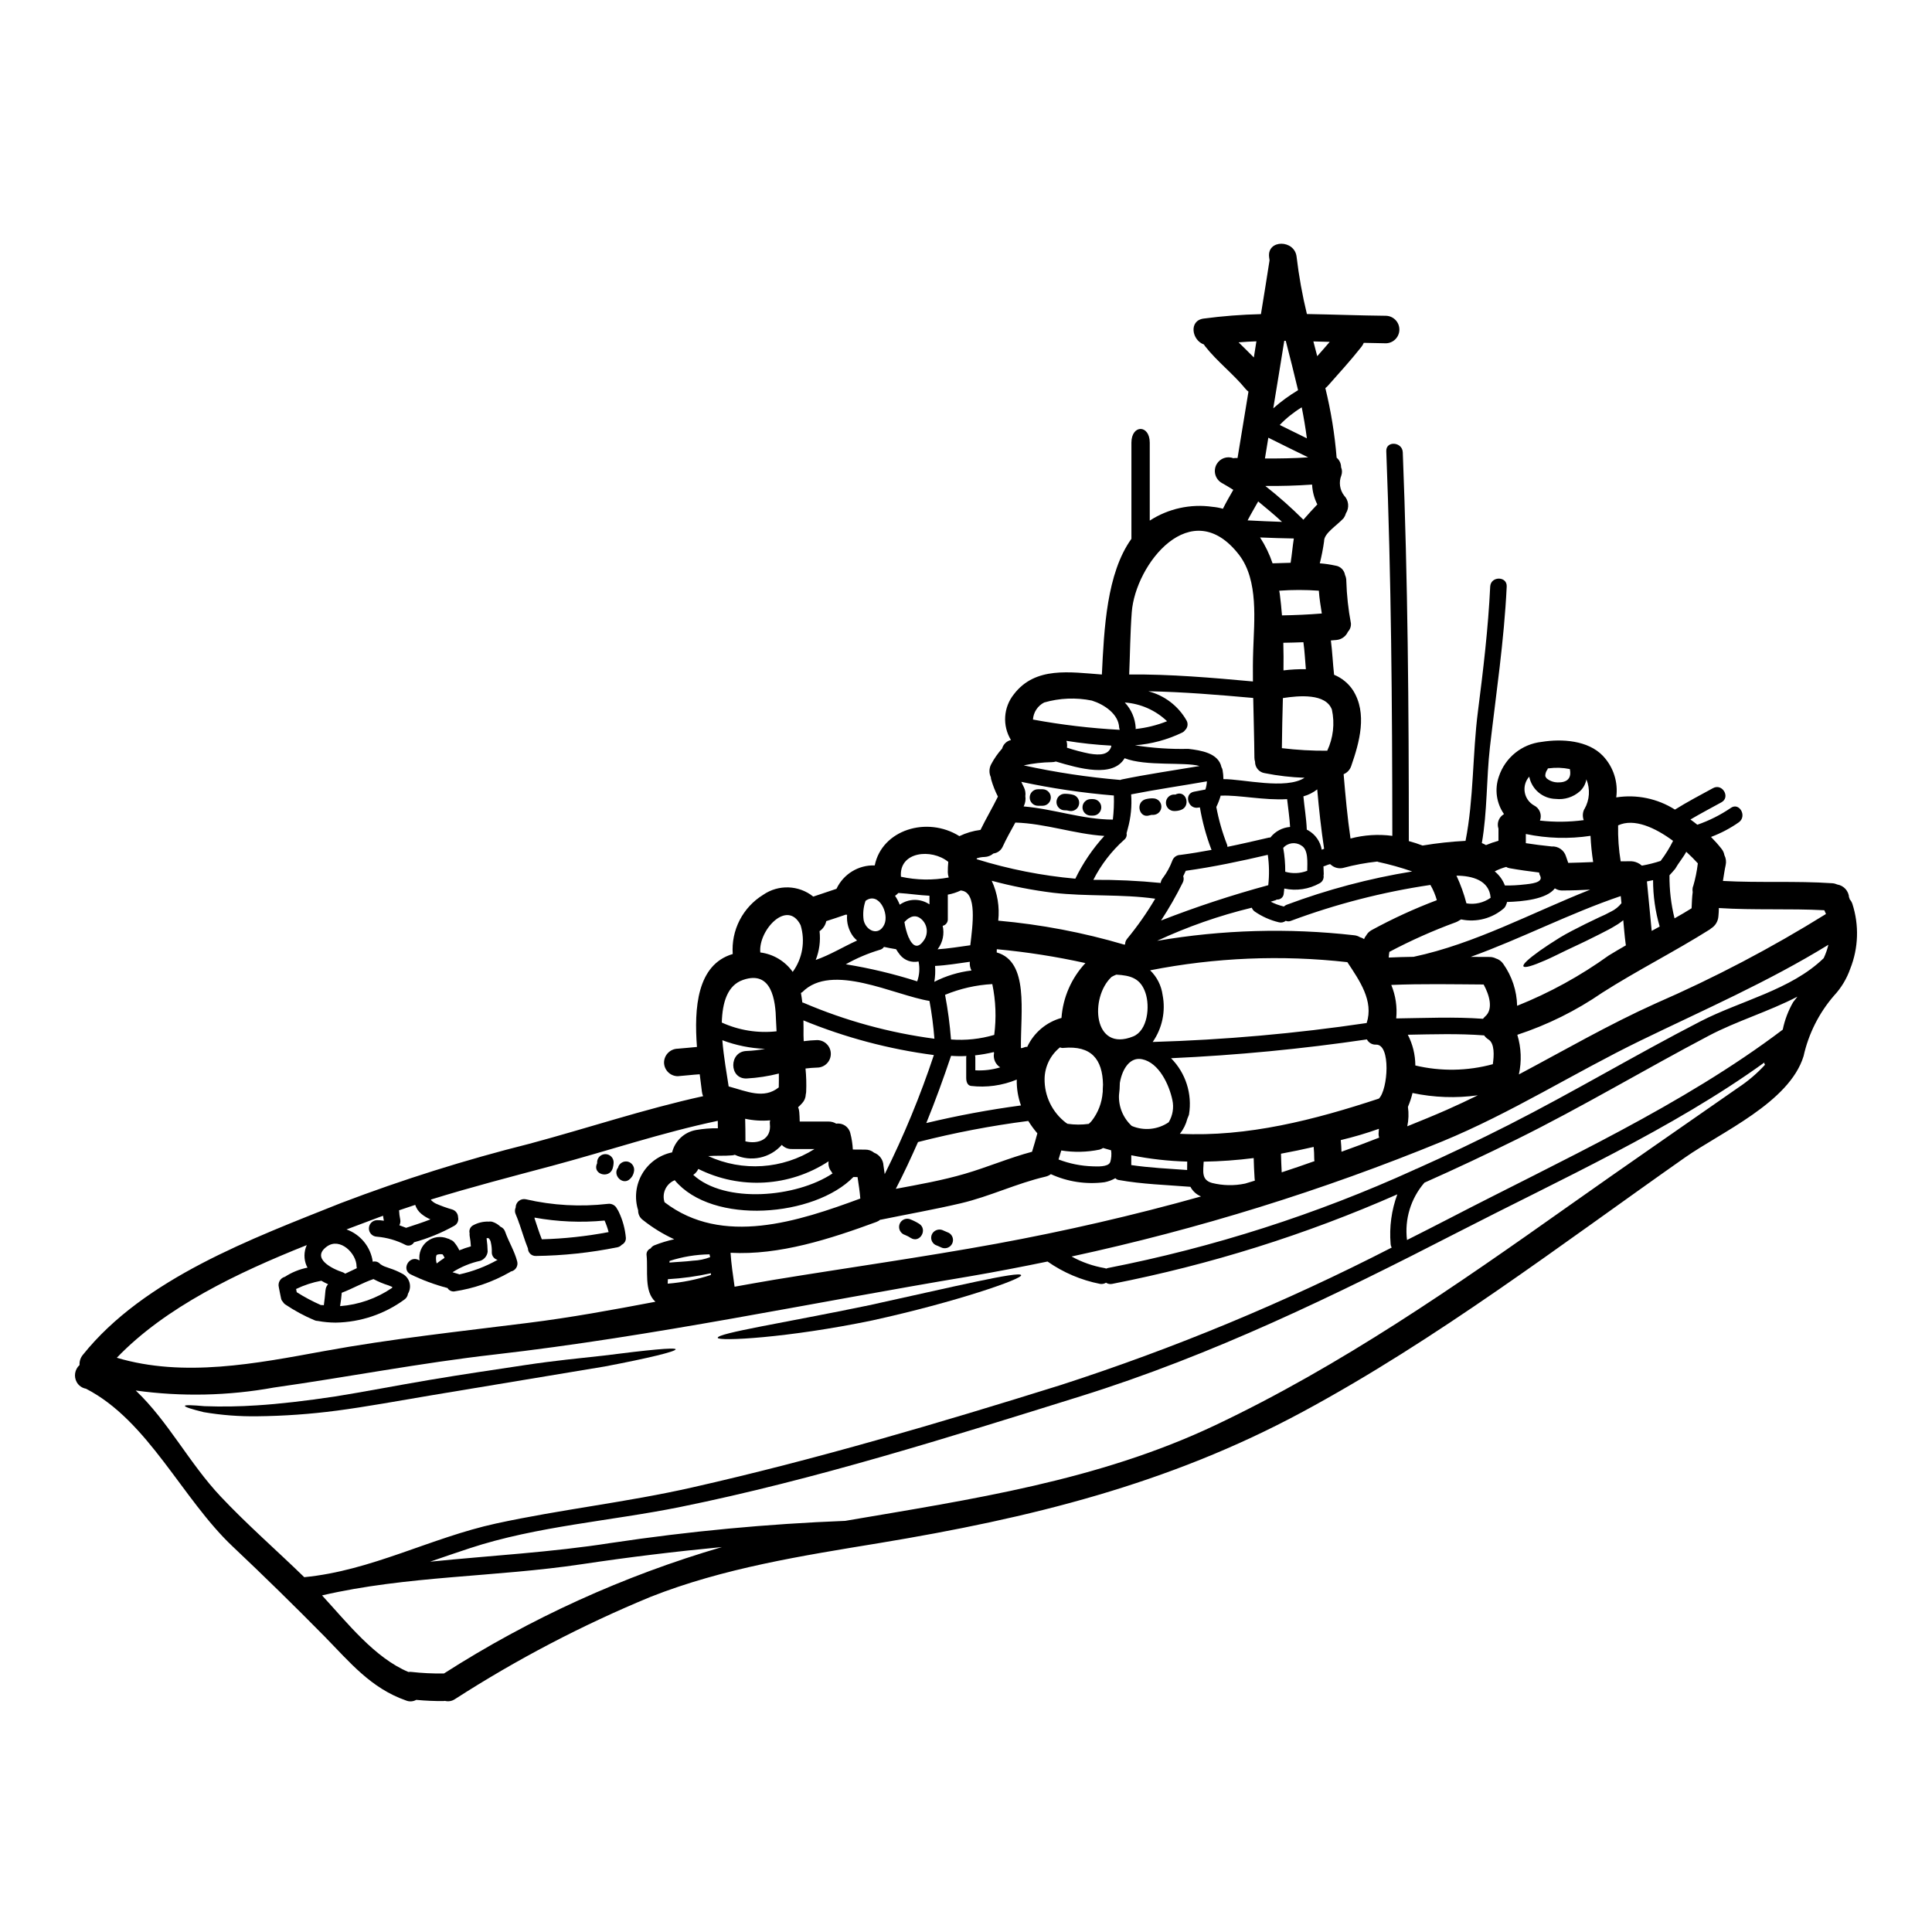 <?xml version="1.0" encoding="UTF-8"?>
<!-- Uploaded to: SVG Repo, www.svgrepo.com, Generator: SVG Repo Mixer Tools -->
<svg fill="#000000" width="800px" height="800px" version="1.1" viewBox="144 144 512 512" xmlns="http://www.w3.org/2000/svg">
 <g>
  <path d="m634.03 381.89c0-0.195 0.121 0.168 0.168 0.438v-0.004c0.312 0.359 0.551 0.77 0.703 1.219 1.812 5.609 1.617 11.68-0.559 17.16-0.93 2.664-2.402 5.109-4.328 7.172-3.969 4.59-6.734 10.094-8.051 16.02-3.766 12.277-21.926 20.18-31.434 26.863-33.133 23.266-65.637 48.16-101.35 67.41-35.711 19.25-72.371 28.18-112.18 34.766-20.395 3.352-41.258 6.613-60.582 14.246-18.066 7.457-35.422 16.527-51.855 27.109-0.773 0.523-1.738 0.691-2.648 0.461-0.133 0.027-0.273 0.043-0.41 0.047-2.406 0.016-4.809-0.09-7.199-0.316-0.828 0.469-1.82 0.527-2.699 0.168-9.312-3.254-14.855-10.09-21.59-16.969-7.973-8.094-16.086-16.035-24.332-23.824-13.383-12.594-22.367-33.328-38.898-41.836-1.02-0.18-1.91-0.801-2.43-1.699-0.859-1.508-0.555-3.406 0.73-4.574-0.066-0.965 0.238-1.922 0.852-2.672 16.289-20.348 44.902-30.852 68.434-40.258 16.312-6.215 32.977-11.457 49.91-15.703 15.352-4.109 30.535-9.215 46.051-12.617v-0.004c-0.164-0.375-0.27-0.773-0.316-1.18-0.168-1.363-0.367-2.918-0.582-4.621-1.945 0.121-3.863 0.367-5.809 0.512-2.008-0.012-3.633-1.637-3.648-3.644 0.035-2 1.648-3.609 3.648-3.648 1.699-0.121 3.379-0.316 5.078-0.461-0.789-10.285 0-21.832 9.48-24.629-0.219-3.098 0.414-6.199 1.832-8.965 1.422-2.762 3.57-5.086 6.219-6.715 4.047-2.801 9.453-2.613 13.293 0.465 2.043-0.68 4.109-1.363 6.152-2.066 1.836-3.906 5.824-6.344 10.137-6.199 1.922-9.445 13.859-13.129 22.434-7.758 1.766-0.852 3.652-1.406 5.594-1.652 1.457-2.988 3.148-5.832 4.617-8.824-0.734-1.441-1.328-2.945-1.773-4.496-0.059-0.207-0.094-0.418-0.102-0.633-0.504-1.074-0.484-2.32 0.051-3.379 0.801-1.527 1.789-2.949 2.941-4.231 0.301-1.129 1.199-1.996 2.336-2.258-2.32-3.809-2.008-8.66 0.785-12.137 5.688-7.434 14.902-5.832 23.312-5.223 0.582-12.105 1.262-26.816 7.828-35.957v-25.473c0-4.859 4.859-4.859 4.859 0v20.641h0.004c4.918-3.188 10.828-4.484 16.629-3.648 0.934 0.078 1.855 0.25 2.754 0.512 0.852-1.703 1.797-3.356 2.754-5.012-1.02-0.652-2.039-1.262-3.086-1.848l0.004 0.004c-1.734-1.016-2.324-3.246-1.312-4.984 0.891-1.535 2.769-2.195 4.426-1.555 0.246-0.055 0.5-0.07 0.75-0.051h0.344c0.973-5.856 1.945-11.742 2.894-17.598-0.281-0.203-0.535-0.441-0.758-0.707-3.305-4.035-7.512-7.219-10.746-11.328-0.113-0.148-0.219-0.305-0.312-0.461-3.184-1.117-4.062-6.297-0.098-6.856h-0.004c5.051-0.672 10.133-1.066 15.223-1.184 0.789-4.723 1.531-9.504 2.281-14.25-0.047-0.316-0.098-0.605-0.121-0.922-0.508-4.668 6.785-4.621 7.293 0v0.004c0.605 5.098 1.512 10.152 2.727 15.141 6.981 0.121 13.977 0.395 20.98 0.465h-0.004c1.969 0.066 3.531 1.68 3.531 3.648s-1.562 3.582-3.531 3.644c-1.969-0.023-3.938-0.074-5.902-0.121-0.164 0.383-0.375 0.742-0.633 1.07-2.82 3.574-5.883 6.926-8.898 10.332-0.191 0.223-0.414 0.418-0.656 0.582 1.488 6.062 2.488 12.23 2.992 18.453 0.75 0.621 1.184 1.551 1.18 2.527 0.293 0.688 0.316 1.457 0.07 2.164-0.715 1.785-0.438 3.82 0.734 5.348 1.227 1.266 1.426 3.207 0.484 4.691-0.129 0.461-0.336 0.898-0.609 1.289-1.852 2.019-5.18 3.988-5.18 6.055v0.059c-0.273 1.973-0.656 3.926-1.141 5.859 1.391 0.105 2.773 0.309 4.133 0.605 1.305 0.176 2.34 1.184 2.551 2.481 0.238 0.512 0.352 1.066 0.344 1.629 0.113 3.746 0.52 7.477 1.215 11.16 0.074 0.832-0.211 1.652-0.785 2.258-0.547 1.234-1.723 2.07-3.062 2.188-0.488 0.047-0.973 0.074-1.461 0.121 0.395 3.016 0.512 6.055 0.852 9.094h-0.004c2.047 0.832 3.797 2.266 5.012 4.109 3.863 6.102 1.723 13.777-0.465 20.055-0.316 0.988-1.055 1.789-2.016 2.188 0.484 5.715 0.996 11.414 1.824 17.043 3.613-0.957 7.379-1.195 11.082-0.703-0.023-35.371-0.293-68.145-1.602-101.94-0.121-2.816 4.25-2.527 4.371 0.293 1.34 34.242 1.605 67.121 1.605 103.03 1.238 0.34 2.481 0.727 3.644 1.18h0.004c3.766-0.633 7.566-1.047 11.379-1.242 2.188-11.059 1.848-23.168 3.281-34.277 1.41-11.02 2.723-22 3.254-33.109 0.145-2.816 4.523-2.816 4.375 0-0.68 14.297-2.816 28.371-4.449 42.566-0.949 8.387-0.68 17.09-2.141 25.402l0.004 0.004c0.375 0.156 0.742 0.336 1.094 0.535 1.078-0.453 2.184-0.836 3.309-1.145v-3.207c-0.422-1.238-0.059-2.609 0.926-3.477 0.168-0.148 0.34-0.242 0.535-0.395v0.004c-2.019-2.898-2.527-6.586-1.363-9.922 1.652-5.039 6.106-8.645 11.379-9.211 5.297-0.852 12.227-0.438 16.188 3.695 2.797 2.941 4.102 7 3.543 11.02 5.406-0.848 10.938 0.301 15.559 3.231 3.277-2.043 6.691-3.84 10.09-5.688 2.481-1.363 4.691 2.43 2.211 3.766-2.754 1.508-5.512 2.969-8.195 4.547 0.633 0.461 1.238 0.902 1.828 1.387 3.121-1.078 6.09-2.566 8.824-4.422 2.258-1.676 4.449 2.113 2.184 3.766-2.285 1.605-4.769 2.914-7.387 3.891 0.992 0.996 1.926 2.047 2.793 3.152 0.391 0.484 0.648 1.062 0.758 1.68 0.414 0.809 0.535 1.738 0.336 2.625-0.316 1.41-0.484 2.816-0.727 4.203 9.652 0.535 19.324-0.047 28.977 0.609 0.461 0.031 0.918 0.148 1.34 0.34 1.73 0.281 3.031 1.738 3.117 3.492zm-388.99 97.277c0.027 0 0.297 0.191 0.395 0.238 0.023 0.023 0.242 0.098 0.367 0.172 0.023 0 0.047 0 0.047 0.023l-0.004 0.004c0.023 0.012 0.051 0.02 0.074 0.023 0.438 0.168 0.898 0.34 1.363 0.484 1.102 0.352 2.168 0.809 3.184 1.359 0.973 0.449 1.711 1.293 2.027 2.32 0.316 1.023 0.18 2.133-0.375 3.055-0.078 0.617-0.414 1.172-0.922 1.531-5.297 3.883-11.668 6.027-18.234 6.129-1.582-0.004-3.164-0.148-4.723-0.438-0.336 0.004-0.668-0.07-0.973-0.223-2.66-1.125-5.207-2.504-7.606-4.113-0.289-0.18-0.523-0.43-0.684-0.727-0.246-0.234-0.414-0.539-0.484-0.875-0.195-1.023-0.438-2.019-0.609-3.039-0.281-1.16 0.387-2.344 1.531-2.699 0.016 0.012 0.035 0.012 0.051 0 1.832-1.199 3.883-2.031 6.031-2.457-0.074-0.168-0.172-0.293-0.242-0.461h-0.004c-0.766-1.758-0.75-3.762 0.047-5.508-18.305 7.293-37.434 16.41-50.344 29.855 17.793 5.297 36.926 1.531 54.844-1.75s35.957-5.203 54.043-7.477c11.379-1.414 22.609-3.481 33.852-5.617-3.066-2.754-1.922-8.289-2.336-12.254v-0.004c-0.141-0.797 0.309-1.582 1.066-1.871 0.238-0.375 0.59-0.664 1-0.828 1.703-0.672 3.461-1.211 5.25-1.602-2.969-1.363-5.762-3.082-8.316-5.117-0.812-0.594-1.277-1.551-1.242-2.555-1.027-3.234-0.633-6.75 1.082-9.68 1.715-2.926 4.594-4.988 7.918-5.672 0.754-3.059 3.242-5.383 6.344-5.93 1.91-0.336 3.848-0.488 5.785-0.461 0-0.656-0.027-1.289-0.027-1.969-14.805 3.113-29.168 7.973-43.805 11.891-10.746 2.871-21.566 5.664-32.211 8.969 0.023 0.047 0 0.098 0.023 0.121v0.004c0.367 0.391 0.805 0.711 1.289 0.949 1.422 0.621 2.883 1.148 4.375 1.574 0.887 0.293 1.488 1.109 1.508 2.043 0.211 0.891-0.195 1.812-0.996 2.258-3.371 1.883-6.953 3.352-10.676 4.375-0.438 0.793-1.422 1.105-2.234 0.707-2.375-1.227-4.969-1.969-7.633-2.191-1.172-0.047-2.094-1.012-2.094-2.184s0.922-2.137 2.094-2.188c0.629-0.016 1.254 0.035 1.871 0.145-0.07-0.441-0.168-0.879-0.215-1.316-0.395 0.145-0.789 0.27-1.145 0.414-2.769 1.051-5.613 2.117-8.531 3.207v0.004c3.723 1.344 6.394 4.637 6.949 8.555 0.672-0.188 1.395 0.008 1.875 0.512 0.137 0.16 0.262 0.223 0.379 0.281zm382.26-81.246c0.535-1.137 0.949-2.324 1.238-3.543-16.02 9.84-32.844 17.164-49.762 25.379-17.746 8.633-34.242 19.184-52.535 26.719-31.789 13.047-64.672 23.254-98.262 30.512 2.711 1.496 5.652 2.531 8.703 3.062 0.156 0.027 0.312 0.078 0.461 0.145 0.129-0.066 0.27-0.117 0.41-0.145 28.023-5.484 55.309-14.23 81.297-26.062 0.188-0.117 0.395-0.207 0.609-0.266 8.289-3.695 16.434-7.586 24.332-11.594 17.188-8.73 33.742-18.648 50.879-27.473 10.531-5.434 24-8.324 32.629-16.734zm0.602-11.703c-0.145-0.344-0.297-0.656-0.441-0.996-9.309-0.488-18.645 0.023-27.945-0.582-0.027 0.727-0.027 1.48-0.121 2.184-0.09 1.336-0.824 2.543-1.969 3.234-0.094 0.09-0.191 0.168-0.293 0.246-9.332 5.879-19.18 10.816-28.516 16.77-6.934 4.773-14.516 8.531-22.512 11.16 1.039 3.406 1.18 7.023 0.414 10.5 12.031-6.391 23.824-13.223 36.293-18.836 15.586-6.785 30.656-14.699 45.09-23.68zm-8.66 23.312c0.363-0.461 0.727-0.949 1.094-1.41-7.562 3.938-16.168 6.492-23.438 10.332-17.039 8.969-33.594 18.895-50.879 27.445-8.023 3.965-16.211 7.828-24.527 11.523l-0.004 0.004c-3.617 4.184-5.297 9.703-4.617 15.191 3.766-1.898 7.535-3.816 11.305-5.762 29.391-15.246 61.699-29.879 88.27-49.988 0.527-2.586 1.473-5.066 2.797-7.352zm-7.477 16.676c-0.023-0.121-0.191-0.242-0.191-0.363l-0.004-0.266c-24.312 17.551-54.316 31.141-81.293 45.02-32.48 16.703-65.031 32.555-99.977 43.445-34.691 10.816-70.402 22.098-106 29.316-18.449 3.746-37.996 5.059-55.891 10.965-3.5 1.141-6.981 2.363-10.43 3.543 16.023-1.629 32.211-2.481 48.062-4.984v0.004c20.523-3.082 41.203-5.031 61.941-5.84 33.43-5.711 66.879-10.602 97.926-25.281 33.457-15.828 63.863-36.98 93.984-58.297 14.879-10.527 29.879-20.859 44.828-31.289l-0.004 0.004c2.574-1.707 4.93-3.719 7.016-5.992zm-19.059-47.332v0.004c0.582-1.988 0.996-4.019 1.238-6.078-0.852-0.949-1.898-1.996-3.062-3.066-0.852 1.574-2.066 2.969-2.945 4.523-0.488 0.578-0.988 1.148-1.508 1.703-0.031 3.848 0.418 7.68 1.34 11.414 1.531-0.852 3.039-1.746 4.523-2.672 0.074-1.438 0.098-2.871 0.293-4.328h-0.004c-0.09-0.504-0.055-1.023 0.102-1.512zm-8.559-6.809v0.004c1.238-1.641 2.32-3.391 3.231-5.231-4.723-3.5-10.332-6.078-14.562-4.106-0.066 3.191 0.16 6.383 0.68 9.531 0.945 0 1.871-0.023 2.816-0.023h0.004c0.422 0.023 0.84 0.105 1.238 0.238 0.016 0 0.023 0.012 0.023 0.023 0.145 0.051 0.27 0.098 0.395 0.148v0.004c0.418 0.188 0.805 0.441 1.141 0.75 1.699-0.301 3.375-0.723 5.012-1.262 0.016-0.031 0.016-0.066 0-0.094zm-2.41 18.621c0.707-0.363 1.387-0.75 2.094-1.141-1.164-3.996-1.75-8.137-1.75-12.297-0.535 0.121-1.094 0.215-1.629 0.34 0.438 4.336 0.828 8.711 1.262 13.086zm-6.852 3.863v0.004c-0.039-0.141-0.066-0.289-0.074-0.438-0.27-2.066-0.438-4.156-0.629-6.246-0.441 0.34-0.902 0.703-1.34 0.996-0.512 0.293-1.023 0.609-1.574 0.949-0.551 0.34-1.18 0.633-1.773 0.949-1.117 0.582-2.285 1.18-3.504 1.773-2.383 1.215-4.723 2.258-6.852 3.281-2.129 1.023-4.016 1.992-5.668 2.695-3.277 1.438-5.445 2.09-5.734 1.574-0.293-0.516 1.387-2.019 4.301-4.109 1.461-1.023 3.231-2.211 5.25-3.453 2.019-1.238 4.375-2.41 6.832-3.648 1.238-0.582 2.457-1.18 3.621-1.746l1.605-0.73c0.535-0.293 1.066-0.559 1.602-0.828l0.004 0.004c1.07-0.52 2.012-1.277 2.754-2.215-0.07-0.629-0.145-1.262-0.191-1.895-13.562 4.594-26.352 11.277-39.754 16.117 1.676 0 3.328 0.023 4.984 0.023l-0.004 0.004c0.59-0.004 1.172 0.129 1.699 0.395 0.781 0.238 1.461 0.734 1.922 1.406 2.316 3.262 3.606 7.141 3.695 11.137 8.598-3.441 16.746-7.914 24.262-13.324 1.504-0.938 3.035-1.809 4.543-2.688zm-15.27-21.875c2.188-0.051 4.375-0.121 6.59-0.219-0.355-2.301-0.594-4.621-0.703-6.949-5.695 0.859-11.504 0.695-17.141-0.488v2.434c2.211 0.34 4.449 0.629 6.691 0.852 0.047 0 0.07 0.023 0.121 0.023v-0.004c1.742-0.129 3.34 0.973 3.836 2.648 0.172 0.543 0.402 1.133 0.586 1.691zm4.277-14.273 0.004 0.004c1.379-2.402 1.57-5.309 0.512-7.871-0.207 1.207-0.805 2.316-1.703 3.148-1.75 1.566-4.086 2.309-6.418 2.043-3.438-0.078-6.359-2.531-7.023-5.906-1 1.117-1.438 2.625-1.195 4.102 0.238 1.477 1.133 2.766 2.434 3.508 1.504 0.723 2.203 2.477 1.602 4.035 3.856 0.434 7.754 0.395 11.598-0.121-0.363-0.965-0.301-2.039 0.172-2.953zm1.574 21.367c-2.481 0.121-4.934 0.219-7.387 0.219l0.004 0.008c-0.695 0.016-1.379-0.168-1.969-0.535-0.02-0.02-0.047-0.027-0.07-0.023-2.188 2.871-8.434 3.477-12.668 3.598-0.039 0.254-0.121 0.5-0.242 0.727-0.098 0.328-0.273 0.629-0.508 0.879-3.117 2.75-7.348 3.867-11.414 3.012-0.145 0.074-0.293 0.172-0.438 0.242-0.281 0.195-0.586 0.359-0.902 0.488-6.062 2.219-11.969 4.848-17.672 7.871-0.082 0.5-0.141 1.004-0.172 1.508 2.188-0.098 4.371-0.168 6.586-0.195 16.328-3.477 31.254-11.656 46.836-17.809zm-8.68-28.418c2.555 0.047 3.746-1.094 3.234-3.543l0.004 0.008c-1.848-0.383-3.746-0.449-5.613-0.195-0.07 0-0.145 0.023-0.215 0.023-0.051 0.098-0.051 0.168-0.098 0.27h-0.004c-0.387 0.5-0.59 1.117-0.582 1.75 0.086 0.219 0.211 0.426 0.359 0.605 0.816 0.68 1.84 1.059 2.898 1.07zm-8.605 27.031c1.238-0.168 4.961-0.395 3.965-2.309l0.004 0.004c-0.152-0.258-0.242-0.551-0.266-0.848-2.625-0.316-5.227-0.68-7.828-1.141l-0.004-0.004c-0.32-0.043-0.629-0.16-0.898-0.34-1.055 0.285-2.07 0.68-3.039 1.18 1.211 0.992 2.141 2.281 2.699 3.742 1.789 0.023 3.578-0.074 5.352-0.293zm-8.57 47.641c0.34-2.258 0.512-5.543-1.18-6.566-0.441-0.277-0.82-0.641-1.121-1.066-6.734-0.512-13.465-0.297-20.223-0.172 1.297 2.519 1.98 5.309 1.992 8.145 6.766 1.605 13.824 1.488 20.531-0.34zm-2.066-12.617c2.309-1.969 1.117-5.785-0.367-8.504-8.168-0.051-16.336-0.219-24.477 0.121v-0.004c1.16 2.805 1.609 5.852 1.309 8.875 7.66-0.098 15.352-0.461 23 0.098 0.164-0.211 0.344-0.406 0.535-0.586zm1.484-31.488c-0.344-4.644-4.887-5.832-9.055-5.859v-0.004c1.105 2.363 1.992 4.82 2.648 7.344 2.246 0.379 4.551-0.152 6.406-1.473zm-11.527 56.16c2.754-1.211 5.473-2.504 8.145-3.812-5.762 0.805-11.625 0.602-17.316-0.609-0.301 1.254-0.703 2.484-1.215 3.672 0.246 1.715 0.188 3.457-0.172 5.152 3.535-1.434 7.086-2.867 10.559-4.402zm-2.727-55.52c-0.395-1.414-0.965-2.769-1.699-4.039-12.617 1.867-25 5.055-36.953 9.504-0.441 0.199-0.941 0.199-1.383 0-0.512 0.414-1.188 0.559-1.824 0.395-2.289-0.547-4.457-1.512-6.394-2.844-0.359-0.258-0.633-0.609-0.789-1.02-8.633 2.086-17.035 5.027-25.086 8.777 17.215-2.949 34.762-3.449 52.121-1.484 0.586 0.039 1.152 0.223 1.652 0.535 0.383 0.094 0.746 0.258 1.07 0.484 0.133-0.344 0.324-0.664 0.559-0.949 0.328-0.594 0.816-1.082 1.414-1.41 5.578-3.047 11.363-5.703 17.312-7.949zm-11.957 92.062c-0.176-0.305-0.277-0.648-0.293-1-0.371-4.445 0.234-8.918 1.777-13.102-24.234 10.68-49.582 18.637-75.57 23.727-0.566 0.117-1.152 0.004-1.633-0.316-0.465 0.297-1.027 0.406-1.574 0.316-5-0.984-9.742-3-13.918-5.926-6.879 1.414-13.777 2.754-20.715 3.938-41.824 6.973-83.723 15.895-125.83 20.707-19.641 2.234-38.941 5.984-58.488 8.754-12.086 2.199-24.441 2.465-36.605 0.785 8.633 8.191 14.168 19.25 22.516 28.098 7 7.438 14.805 14.227 22.145 21.371 17.848-1.727 33.43-10.43 50.832-14.227 17.211-3.742 34.762-5.641 51.957-9.551 32.699-7.391 65.492-17.09 97.488-27.082l-0.004 0.004c30.242-9.77 59.645-21.977 87.914-36.496zm5.422-99.676c-2.953-1.023-5.965-1.867-9.02-2.527-0.07-0.023-0.145-0.074-0.215-0.098-3.078 0.328-6.129 0.898-9.117 1.703-1.137 0.242-2.32-0.074-3.184-0.852-0.074-0.047-0.148-0.117-0.219-0.168l-0.004-0.004c-0.387 0.105-0.77 0.238-1.141 0.395-0.195 0.09-0.398 0.156-0.609 0.199l0.074 1.969v-0.004c0.008 0.133-0.008 0.27-0.051 0.395 0.152 0.852-0.258 1.703-1.02 2.113-2.852 1.598-6.188 2.098-9.383 1.41-0.047 0.438-0.098 0.879-0.145 1.34v-0.004c-0.031 0.457-0.246 0.883-0.594 1.18s-0.801 0.441-1.258 0.398c-0.094 0.062-0.191 0.121-0.293 0.172-0.438 0.145-0.875 0.266-1.312 0.395h0.004c1.055 0.547 2.172 0.961 3.328 1.238 0.074 0 0.098 0.047 0.145 0.047h0.004c0.215-0.191 0.461-0.348 0.727-0.461 10.777-4.031 21.926-6.992 33.281-8.836zm-8.816 60.195c2.434-2.434 3.184-14.344-0.703-14.297-1.027 0.07-2-0.473-2.481-1.387-17.207 2.535-34.527 4.195-51.902 4.984 3.887 3.918 5.656 9.465 4.758 14.914-0.098 0.395-0.32 0.75-0.441 1.141-0.363 1.449-1.039 2.805-1.973 3.977 17.898 0.898 35.742-3.715 52.742-9.332zm-0.098 9.445c0-0.465 0.098-0.949 0.098-1.438-3.312 1.184-6.688 2.18-10.109 2.992 0.117 1.02 0.145 2.066 0.191 3.086 3.328-1.18 6.691-2.457 9.992-3.742h0.004c-0.117-0.289-0.168-0.602-0.16-0.91zm-3.148-29.465c1.918-5.859-1.875-11.234-5.117-16.137-17.43-1.957-35.055-1.23-52.266 2.16 1.809 1.746 2.973 4.051 3.305 6.543 0.848 4.332-0.102 8.82-2.625 12.445 18.996-0.555 37.941-2.231 56.734-5.023zm-10.449-72.168c1.594-3.394 2.031-7.223 1.238-10.891-1.602-4.328-8.629-3.742-12.988-3.062-0.121 4.473-0.238 8.922-0.27 13.273h0.004c3.984 0.484 8 0.711 12.016 0.68zm0.656-108.35c-1.457-0.047-2.894-0.098-4.328-0.121 0.34 1.285 0.68 2.602 1.02 3.914 1.121-1.242 2.215-2.531 3.309-3.793zm-2.113 134.58c0.215-0.07 0.414-0.168 0.629-0.238-0.789-5.227-1.359-10.477-1.824-15.742l0.004-0.004c-1.09 0.852-2.336 1.48-3.668 1.848 0.27 2.941 0.789 5.883 0.898 8.824 0.121 0.074 0.242 0.098 0.344 0.168h-0.004c1.926 1.078 3.258 2.969 3.621 5.144zm0.023-62.582c-0.316-2.016-0.656-4.012-0.789-6.055h0.004c-3.496-0.254-7.008-0.254-10.504 0 0.051 0.27 0.098 0.559 0.145 0.828 0.242 1.875 0.438 3.793 0.586 5.715 3.535-0.066 7.059-0.215 10.559-0.504zm-1.945 145.13c-0.051-0.262-0.074-0.523-0.074-0.789 0.004-0.996-0.047-1.996-0.145-2.992-2.867 0.656-5.734 1.262-8.66 1.797 0.047 1.652 0.094 3.281 0.191 4.938 2.934-0.949 5.797-1.949 8.688-2.969zm0.75-174.04h0.004c-0.828-1.641-1.301-3.438-1.391-5.269-4.133 0.297-8.266 0.395-12.398 0.367v-0.004c3.539 2.781 6.906 5.769 10.094 8.949 1.215-1.402 2.43-2.727 3.695-4.059zm-2.672 97.094c0.023-2.188 0.34-5.664-1.574-6.711h0.004c-1.531-1.023-3.582-0.754-4.793 0.633 0.371 2.086 0.551 4.203 0.535 6.32 1.922 0.555 3.969 0.465 5.832-0.258zm-7.289-118.16c2.383 1.18 4.789 2.363 7.195 3.543-0.363-2.773-0.828-5.512-1.363-8.219-2.141 1.301-4.102 2.871-5.832 4.676zm0.992 65.039c1.969-0.242 3.953-0.348 5.934-0.316-0.215-2.387-0.316-4.789-0.652-7.148-1.777 0.07-3.551 0.121-5.324 0.145 0.074 2.449 0.074 4.879 0.043 7.32zm3.863-74.27c-1.02-4.352-2.137-8.703-3.254-13.055-0.145 0-0.27-0.023-0.395-0.023-0.949 5.981-1.945 11.938-2.918 17.895h0.004c2.035-1.801 4.234-3.406 6.566-4.801zm-1.969 45.754c0.344-2.141 0.512-4.301 0.852-6.441-2.988-0.047-5.957-0.145-8.945-0.27 1.383 2.141 2.496 4.441 3.309 6.856zm4.644-27.945c-3.504-1.727-7.051-3.43-10.551-5.203-0.293 1.824-0.582 3.672-0.898 5.512 3.832 0.008 7.637-0.039 11.453-0.305zm-4.785 97.949c-0.145-2.481-0.512-4.914-0.789-7.367-6.004 0.367-12.988-1.141-17.406-0.922-0.07 0-0.121-0.027-0.191-0.027-0.297 1.027-0.68 2.027-1.145 2.992 0 0.012-0.012 0.023-0.023 0.023 0.637 3.43 1.598 6.793 2.871 10.039 0.043 0.176 0.07 0.355 0.074 0.539 3.668-0.75 7.34-1.605 11.02-2.457 0.121-0.023 0.242 0 0.367-0.023 1.273-1.621 3.168-2.633 5.223-2.797zm-17.672-12.668c5.152-0.051 16.555 2.871 21.516-0.367l-0.004 0.004c-3.535-0.117-7.055-0.523-10.523-1.215-1.512-0.207-2.629-1.516-2.602-3.039-0.113-0.355-0.172-0.723-0.172-1.094-0.047-5.25-0.215-10.523-0.316-15.801-9.262-0.828-18.523-1.605-27.812-1.773 4.305 1.098 7.977 3.906 10.164 7.777 0.461 0.848 0.277 1.906-0.438 2.555-0.195 0.27-0.453 0.488-0.758 0.629-3.918 1.891-8.152 3.027-12.492 3.356 4.68 0.738 9.414 1.055 14.148 0.949 3.383 0.395 7.996 1.117 8.777 4.859v0.004c0.141 0.223 0.238 0.469 0.289 0.727 0.145 0.805 0.219 1.617 0.223 2.434zm11.887 28.102v0.004c0.297-2.676 0.258-5.383-0.125-8.047-7.195 1.68-14.414 3.211-21.734 4.231-0.215 0.488-0.438 0.949-0.676 1.434 0.188 0.551 0.145 1.16-0.121 1.68-1.719 3.469-3.641 6.828-5.762 10.062 9.297-3.625 18.785-6.75 28.418-9.359zm-5.473-96.676c3.039 0.168 6.078 0.293 9.121 0.395-2.043-1.898-4.184-3.644-6.32-5.418-0.926 1.668-1.922 3.32-2.801 5.023zm1.652-43.176c0.219-1.434 0.465-2.871 0.68-4.277-1.574 0.047-3.148 0.145-4.723 0.27 1.348 1.332 2.711 2.644 4.043 4.004zm-2.336 218.94c0.879-0.27 1.75-0.535 2.602-0.789l0.004 0.004c-0.035-0.203-0.059-0.406-0.07-0.609-0.121-1.797-0.195-3.598-0.242-5.371l-0.004-0.004c-4.394 0.559-8.82 0.879-13.25 0.953-0.098 2.508-0.68 4.84 2.211 5.641 2.867 0.715 5.859 0.777 8.754 0.172zm2.164-141.22c0.242-7.949 1.461-18.598-3.719-25.379-12.641-16.438-27.52 2.43-28.465 15.191-0.414 5.512-0.441 10.988-0.68 16.484 10.961-0.098 21.875 0.852 32.793 1.848-0.023-2.731-0.023-5.426 0.074-8.148zm-11.02 52.777h0.004c-0.043-0.051-0.074-0.109-0.098-0.168-1.363-3.59-2.371-7.305-3.012-11.09-0.121 0.023-0.27 0.023-0.395 0.051-2.754 0.559-3.938-3.672-1.18-4.207l3.039-0.582h-0.004c0.23-0.699 0.363-1.43 0.395-2.164-6.691 1.18-13.418 2.141-20.074 3.453 0.23 3.066-0.074 6.152-0.898 9.113-0.098 0.395-0.191 0.789-0.316 1.18v0.004c0.141 0.66-0.117 1.344-0.656 1.75-3.348 3-6.109 6.594-8.145 10.598 5.957-0.039 11.914 0.234 17.84 0.828 0.062-0.492 0.266-0.957 0.59-1.34 1.035-1.383 1.867-2.902 2.477-4.519 0.309-0.938 1.18-1.57 2.164-1.574 2.785-0.363 5.531-0.824 8.281-1.336zm-2.793 91.844-0.168-0.07c-1.137-0.504-2.074-1.379-2.652-2.481-6.414-0.512-12.762-0.68-19.105-1.824-0.305-0.07-0.578-0.234-0.789-0.461-0.895 0.516-1.875 0.879-2.891 1.07-4.84 0.629-9.762-0.113-14.199-2.144-0.418 0.316-0.898 0.539-1.41 0.66-7.66 1.773-14.758 5.25-22.414 7.051-7.027 1.652-14.121 2.894-21.199 4.352h-0.168c-0.316 0.254-0.668 0.461-1.047 0.605-12.227 4.5-25.742 8.875-38.652 8.172 0.191 3.012 0.656 6.004 1.07 8.992 3.543-0.633 7.027-1.262 10.547-1.852 19.57-3.207 39.238-5.957 58.762-9.527 18.148-3.332 36.332-7.504 54.324-12.547zm-3.695-7.004c0-0.727 0-1.48 0.023-2.234-4.981-0.133-9.941-0.691-14.828-1.676v2.602c4.969 0.723 9.805 0.945 14.812 1.305zm-4.883-12.664v0.004c1.066-1.773 1.414-3.887 0.969-5.906-0.828-3.965-3.504-9.871-8.023-10.797-3.148-0.652-5.254 2.457-5.902 6.32l0.004 0.004c-0.004 1.062-0.078 2.129-0.223 3.184-0.133 3.09 1.105 6.078 3.383 8.172 3.219 1.363 6.914 0.996 9.801-0.98zm8.172-94.398c-3.938-1.145-14.195 0.145-19.859-2.066-3.09 5.25-12.035 2.719-18.207 0.875-0.355 0.109-0.723 0.164-1.094 0.168-2.504 0.039-4.996 0.324-7.441 0.852 8.449 1.852 17.008 3.141 25.625 3.863 0.09-0.055 0.188-0.094 0.289-0.117 6.859-1.414 13.785-2.41 20.688-3.574zm-17.602 71.668c3.891-1.574 4.477-7.996 3.281-11.523-1.312-3.938-3.988-4.644-7.731-4.859l0.004-0.004c-0.438 0.168-0.859 0.371-1.266 0.605-5.836 5.422-4.91 20.059 5.711 15.781zm0.633-81.477h0.004c2.867-0.301 5.68-0.996 8.359-2.066-3.047-2.906-7.008-4.66-11.207-4.961 1.723 1.82 2.746 4.191 2.894 6.691 0.008 0.121-0.008 0.238-0.047 0.348zm-2.262 55.645c2.773-3.356 5.273-6.922 7.481-10.672-8.852-1.262-18.137-0.535-27.035-1.574h-0.004c-5.496-0.68-10.938-1.742-16.285-3.184 1.527 3.301 2.125 6.957 1.727 10.574 11.309 1.008 22.488 3.133 33.379 6.348 0.07-0.023 0.168-0.023 0.242-0.047-0.012-0.523 0.164-1.031 0.496-1.434zm-24.914-58.152c7.598 1.402 15.277 2.312 22.992 2.723-0.062-0.18-0.109-0.367-0.145-0.559-0.145-3.644-3.988-6.176-7.242-7.195-4.191-0.852-8.531-0.676-12.641 0.512-1.719 0.883-2.844 2.606-2.965 4.531zm21.172 26.5v0.004c0.246-2.117 0.336-4.246 0.266-6.375-8.242-0.68-16.438-1.887-24.527-3.621 0.195 0.461 0.438 0.926 0.703 1.461 0.348 0.727 0.477 1.535 0.367 2.336 0.133 0.867 0.004 1.754-0.367 2.547-0.039 0.055-0.07 0.109-0.094 0.172 7.965 0.668 15.629 3.461 23.652 3.492zm-0.395-19.379-0.07-0.219v0.004c-3.965-0.207-7.918-0.629-11.84-1.266 0.129 0.383 0.191 0.781 0.191 1.18-0.004 0.215-0.02 0.426-0.047 0.637 1.953 0.645 3.941 1.172 5.957 1.574 2.898 0.488 5.078 0.316 5.789-1.895zm-0.316 110.21 0.004 0.004c0.316-1.027 0.398-2.117 0.242-3.184-0.703-0.195-1.414-0.395-2.117-0.609-0.301 0.191-0.629 0.336-0.973 0.438-3.328 0.68-6.754 0.754-10.113 0.219-0.242 0.789-0.488 1.574-0.727 2.383 2.894 1.109 5.953 1.727 9.055 1.82 1.066 0.031 4.074 0.227 4.609-1.062zm-1.969-18.551c0-0.68 0.023-1.363 0.07-2.019-0.121-6.805-3.148-10.402-10.426-9.746l0.004 0.008c-0.332 0.043-0.672-0.008-0.977-0.148-2.523 2.023-4.019 5.059-4.082 8.289-0.082 4.59 2.031 8.941 5.688 11.719 0.125 0.09 0.258 0.172 0.395 0.246 1.859 0.273 3.75 0.281 5.617 0.023 0.281-0.242 0.547-0.504 0.785-0.789 1.699-2.18 2.711-4.816 2.906-7.574zm-7.262-56.609c2.004-4.125 4.59-7.941 7.684-11.328-7.949-0.512-15.582-3.305-23.582-3.543-1.18 2.141-2.387 4.277-3.406 6.496-0.465 0.934-1.367 1.574-2.402 1.699-0.66 0.57-1.492 0.898-2.363 0.926-0.695 0.008-1.383 0.133-2.039 0.359-0.027 0.074-0.027 0.145-0.051 0.219v0.004c8.512 2.641 17.281 4.375 26.16 5.168zm-3.672 36.902c0.391-5.426 2.629-10.555 6.344-14.535-7.742-1.715-15.586-2.941-23.484-3.672 0 0.168-0.023 0.656-0.023 0.852 8.582 2.434 6.32 15.629 6.414 25.355h0.074c0.605 0 1.117-0.484 1.574-0.293h0.004c1.75-3.781 5.078-6.598 9.098-7.707zm-7.801 35.469c0.484-1.625 0.996-3.254 1.41-4.883l-0.004-0.004c-0.883-1.031-1.688-2.129-2.402-3.281-9.848 1.266-19.605 3.133-29.223 5.594-1.852 4.18-3.769 8.336-5.883 12.398 6.148-1.145 12.324-2.238 18.305-3.988 5.984-1.746 11.766-4.231 17.793-5.836zm-2.934-12.277c-0.789-2.195-1.168-4.519-1.117-6.852-3.852 1.594-8.043 2.172-12.18 1.676-0.949-0.172-1.215-1.215-1.215-2.117v-5.469c0.004-0.113 0.02-0.23 0.051-0.34-1.355 0.07-2.711 0.055-4.062-0.047-2.019 6.004-4.18 11.961-6.566 17.816 8.277-1.98 16.652-3.539 25.09-4.668zm-7.086-18.691c0.586-4.488 0.414-9.039-0.512-13.469-4.301 0.234-8.535 1.199-12.516 2.844 0.742 3.914 1.266 7.867 1.574 11.836 3.859 0.293 7.738-0.117 11.453-1.211zm-0.047 4.785c-0.027-0.078-0.047-0.156-0.051-0.238-1.641 0.398-3.305 0.688-4.984 0.871 0.039 0.172 0.066 0.34 0.074 0.512v3.453c2.227 0.129 4.457-0.137 6.59-0.785-1.281-0.809-1.93-2.328-1.629-3.812zm-6.297-28.539c0.633-5.32 1.852-13.93-2.309-14.488h-0.004c-0.066-0.004-0.129-0.02-0.191-0.047-1.094 0.527-2.258 0.902-3.453 1.117v6.637c-0.031 0.789-0.59 1.457-1.359 1.629 0.488 2.109 0.035 4.328-1.242 6.078-0.023 0.047-0.098 0.098-0.121 0.145 2.894-0.191 5.785-0.68 8.68-1.07zm0.316 6.691h-0.004c-0.363-0.711-0.516-1.516-0.434-2.312-3.062 0.414-6.125 0.949-9.215 1.094v0.004c0.109 1.402 0.043 2.816-0.195 4.207 3.078-1.574 6.414-2.59 9.844-2.996zm-6.027-24.652c-0.023-0.027-0.031-0.062-0.027-0.098-0.137-0.414-0.211-0.848-0.219-1.285-0.008-0.922 0.035-1.84 0.125-2.758-4.453-3.621-13.102-2.754-12.543 3.938h-0.004c4.168 0.914 8.473 0.98 12.668 0.199zm-3.797 42.727c-0.262-3.359-0.699-6.703-1.309-10.016-9.336-1.508-25.891-10.258-33.695-2.336-0.117 0.082-0.242 0.156-0.367 0.219 0.148 0.852 0.27 1.699 0.367 2.527 0.121 0.051 0.242 0.023 0.367 0.098l-0.004 0.004c11.059 4.734 22.715 7.93 34.641 9.504zm-1.312-35.59v-2.309c-2.699-0.121-5.449-0.559-8.242-0.727l0.004-0.004c-0.262 0.285-0.559 0.535-0.879 0.754 0.496 0.738 0.914 1.531 1.242 2.359 2.352-1.668 5.488-1.703 7.879-0.09zm-1.508 9.551 0.004 0.004c1.211-1.688 1.023-4.004-0.441-5.473-1.574-1.555-3.207-1.02-4.617 0.512-0.023 0.023-0.047 0.023-0.074 0.047 0.199 1.395 0.566 2.758 1.094 4.062 0.145 0.199 0.254 0.422 0.32 0.656 0.922 1.684 2.188 2.438 3.719 0.18zm-1.75 10.844 0.004 0.004c0.605-1.695 0.73-3.519 0.363-5.281-1.836 0.391-3.734-0.285-4.91-1.746-0.383-0.48-0.73-0.984-1.047-1.508-1.066-0.172-2.137-0.367-3.207-0.609-0.262 0.402-0.672 0.688-1.145 0.785-3.121 0.941-6.129 2.219-8.969 3.82 6.406 1.039 12.73 2.551 18.914 4.523zm-8.602 51.082c5.082-10.199 9.434-20.742 13.027-31.559-11.871-1.551-23.492-4.637-34.57-9.184 0.023 1.312 0.051 2.625 0.023 3.938 0 0.535 0.051 1.047 0.051 1.574v-0.004c1.176-0.156 2.359-0.254 3.543-0.289 2.016 0 3.644 1.629 3.644 3.644 0 2.012-1.629 3.644-3.644 3.644-1.023 0.027-2.043 0.121-3.066 0.242 0.203 2.043 0.262 4.102 0.176 6.152-0.008 0.23-0.043 0.457-0.102 0.68-0.02 0.883-0.367 1.723-0.969 2.363-0.344 0.395-0.703 0.727-1.07 1.07h-0.004c0.184 0.406 0.289 0.844 0.316 1.289 0.074 0.703 0.098 1.629 0.121 2.504h7.637v-0.004c0.719-0.008 1.426 0.188 2.039 0.562 1.734-0.266 3.371 0.863 3.746 2.578 0.363 1.398 0.582 2.832 0.656 4.277 1.727 0.023 3.281 0.023 3.281 0.023 0.859-0.02 1.699 0.273 2.359 0.824 1.441 0.543 2.418 1.891 2.481 3.43 0.102 0.738 0.223 1.492 0.324 2.242zm-0.102-66.172c1.34-2.894-1.461-8.801-4.961-6.269-0.023 0-0.023 0-0.023 0.023-0.578 1.652-0.746 3.422-0.488 5.152 0.66 2.824 4.016 4.277 5.473 1.094zm-6.367 72.641c-0.145-1.895-0.441-3.789-0.73-5.688-0.363 0-0.727 0-1.094-0.023-10.281 10.547-37.312 12.883-47.355 0.852-2.289 0.938-3.465 3.481-2.699 5.832 15.367 11.777 35.52 5.059 51.879-0.973zm-0.855-68.383h0.004c-0.371-0.32-0.711-0.668-1.02-1.043-1.227-1.66-1.805-3.711-1.629-5.766-0.117-0.004-0.23-0.02-0.34-0.051-1.727 0.586-3.453 1.18-5.18 1.727v0.004c-0.223 1.078-0.859 2.031-1.777 2.648 0.293 2.59-0.059 5.211-1.016 7.637 3.816-1.34 7.293-3.481 10.961-5.156zm-6.488 61.723c-0.191-0.168-0.191-0.34-0.363-0.535-0.57-0.73-0.824-1.66-0.703-2.578v-0.094c-10.324 6.773-23.477 7.543-34.523 2.016-0.281 0.645-0.746 1.191-1.336 1.574 8.363 7.691 27.328 6.035 36.926-0.383zm-4.789-6.465h-6.004c-1.008 0.039-1.98-0.363-2.672-1.098-3.117 3.527-8.176 4.594-12.449 2.625-0.219 0.078-0.449 0.125-0.68 0.148-2.113 0.195-4.254 0.023-6.367 0.195h-0.004c9.105 4.191 19.707 3.484 28.176-1.871zm-5.781-46.941c2.606-3.578 3.379-8.168 2.09-12.398-3.543-7.023-11.258 1.438-10.676 7.246 3.457 0.438 6.57 2.309 8.586 5.152zm-3.695 30.609c0.023-1.215 0.047-2.434 0.023-3.672-2.805 0.715-5.672 1.152-8.559 1.309-4.691 0.145-4.691-7.144 0-7.289 1.648-0.062 3.289-0.25 4.91-0.562-3.875-0.148-7.703-0.922-11.328-2.289 0.367 4.57 1.215 9.117 1.676 12.254v-0.004c0.027 0.02 0.062 0.027 0.098 0.023 4.715 1.27 9.238 3.41 13.18 0.227zm-0.582-14.879c-0.051-0.973-0.121-1.969-0.148-2.894-0.117-5.277-1.117-13.324-8.703-10.723-4.18 1.41-5.512 6.004-5.664 11.305l-0.004 0.004c4.543 2.07 9.559 2.871 14.516 2.32zm-8.266 29.168c3.305 0.828 6.977-0.438 6.492-4.641l-0.004 0.004c-0.047-0.312-0.016-0.633 0.094-0.926-2.219 0.195-4.457 0.059-6.637-0.414 0.051 1.922 0.074 3.891 0.074 5.59v0.051c0 0.117-0.023 0.211-0.023 0.336zm-9.145 35.426c-0.004-0.152 0.004-0.309 0.023-0.461-3.758 0.828-7.574 1.355-11.414 1.574-0.023 0.395-0.023 0.789-0.051 1.18v0.004c3.891-0.312 7.731-1.086 11.441-2.305zm-0.191-4.723c-0.051-0.242-0.121-0.512-0.168-0.75h-0.004c-3.594 0.051-7.156 0.641-10.574 1.746-0.023 0.145-0.023 0.293-0.047 0.438 2.09-0.191 4.18-0.238 6.269-0.508 1.547-0.059 3.074-0.371 4.519-0.926zm3.148 76.82c-12.352 1.18-24.703 2.676-37.172 4.547-22.852 3.43-46.289 3.043-68.824 8.266 6.762 7.367 14.004 16.582 22.902 20.301 0.238-0.047 0.484-0.055 0.727-0.023 2.824 0.316 5.668 0.457 8.508 0.414h0.172c22.836-14.621 47.645-25.902 73.672-33.504zm-77.273-86.836c-0.867-0.367-1.68-0.859-2.406-1.457-0.762-0.621-1.328-1.449-1.629-2.383-1.438 0.461-2.871 0.945-4.277 1.434 0.031 0.832 0.137 1.664 0.312 2.481 0.094 0.508 0.008 1.031-0.242 1.484 0.609 0.215 1.18 0.438 1.797 0.68 2.168-0.73 4.32-1.387 6.445-2.238zm-10.211 18.184 0.145-0.215c-0.098-0.051-0.191-0.121-0.293-0.168-0.168-0.074-0.316-0.121-0.727-0.297-1.387-0.434-2.731-0.992-4.012-1.68-2.894 0.973-5.543 2.555-8.41 3.625-0.094 1.18-0.238 2.363-0.438 3.543 4.918-0.371 9.656-2.031 13.734-4.809zm-12.383-3.793c1.047-0.488 2.066-0.973 3.086-1.461v0.004c-0.035-0.145-0.059-0.289-0.07-0.438 0.023-3.477-4.402-7.828-7.871-5.297-4.254 3.086 1.363 5.902 4.231 6.828 0.227 0.086 0.438 0.211 0.625 0.363zm-5.203 4.348v0.004c0.039-0.582 0.277-1.133 0.68-1.555-0.617-0.273-1.215-0.582-1.797-0.926-2.316 0.43-4.566 1.164-6.691 2.188 0.074 0.293 0.121 0.586 0.172 0.852 2.043 1.293 4.18 2.43 6.394 3.406 0.129-0.016 0.262-0.016 0.391 0 0.121 0.023 0.27 0.023 0.395 0.047 0.199-1.336 0.32-2.676 0.441-4.012z"/>
  <path d="m455.79 354.43c2.672-0.945 3.789 3.281 1.18 4.207v0.004c-0.578 0.203-1.188 0.301-1.801 0.289-1.207 0-2.188-0.98-2.188-2.188 0-1.211 0.98-2.188 2.188-2.188 0.215 0.051 0.441 0.008 0.621-0.125z"/>
  <path d="m449.68 355.58c1.172 0.047 2.094 1.012 2.094 2.184 0 1.176-0.922 2.137-2.094 2.188-0.352-0.035-0.707 0.008-1.043 0.121-2.676 0.926-3.816-3.305-1.18-4.227h-0.004c0.723-0.211 1.477-0.305 2.227-0.266z"/>
  <path d="m433.66 355.77c1.207 0 2.188 0.98 2.188 2.188 0 1.211-0.98 2.188-2.188 2.188h-0.598c-1.211 0-2.191-0.977-2.191-2.188 0-1.207 0.98-2.188 2.191-2.188z"/>
  <path d="m428.39 354.63c1.168 0.324 1.848 1.535 1.523 2.707-0.324 1.168-1.539 1.848-2.707 1.523-0.336-0.102-0.691-0.141-1.043-0.121-1.207 0-2.188-0.98-2.188-2.188 0-1.211 0.98-2.191 2.188-2.191 0.75-0.008 1.5 0.082 2.227 0.27z"/>
  <path d="m420.29 353.16c1.207 0 2.188 0.98 2.188 2.188 0 1.211-0.98 2.188-2.188 2.188h-1.215c-1.211 0-2.191-0.977-2.191-2.188 0-1.207 0.98-2.188 2.191-2.188z"/>
  <path d="m414.62 481.94c0.293 0.996-17.164 7.086-39.453 11.984-22.461 4.664-40.816 5.59-40.965 4.617-0.215-1.238 18.105-4.059 40.117-8.633 22.094-4.836 39.961-9.16 40.301-7.969z"/>
  <path d="m395.47 470.73c0.504 0.289 0.867 0.77 1.016 1.328 0.148 0.562 0.066 1.16-0.23 1.66-0.613 1.035-1.945 1.387-2.988 0.789-0.461-0.195-0.949-0.395-1.41-0.609-0.504-0.289-0.871-0.77-1.02-1.332-0.145-0.559-0.062-1.156 0.23-1.656 0.629-1.02 1.945-1.363 2.992-0.789 0.461 0.219 0.949 0.391 1.41 0.609z"/>
  <path d="m387.57 468.3c2.383 1.508 0.191 5.297-2.211 3.766h-0.004c-0.473-0.312-0.977-0.578-1.508-0.785-1.148-0.348-1.812-1.539-1.508-2.699 0.316-1.16 1.512-1.844 2.676-1.531 0.891 0.328 1.746 0.746 2.555 1.25z"/>
  <path d="m303.87 503.26c11.809-1.508 19.109-2.234 19.184-1.676 0 0.582-7.148 2.336-18.793 4.547-11.719 1.945-27.906 4.644-45.777 7.609-8.969 1.508-17.406 3.066-25.309 4.109v-0.004c-6.957 0.914-13.965 1.41-20.98 1.484-4.769 0.07-9.539-0.297-14.242-1.098-3.184-0.789-4.961-1.363-4.961-1.652 0-0.293 1.922-0.219 5.227 0.074 4.625 0.168 9.258 0.094 13.879-0.219 5.883-0.367 12.863-1.18 20.594-2.336 7.656-1.215 16.211-2.894 25.137-4.402 8.922-1.508 17.555-2.754 25.332-3.938 7.773-1.176 14.828-1.852 20.711-2.5z"/>
  <path d="m310.48 451.87c1.145 0.352 1.809 1.543 1.508 2.699-0.125 0.676-0.457 1.297-0.949 1.777-1.922 2.066-5.008-1.023-3.109-3.09l-0.145 0.148c0.324-1.164 1.527-1.852 2.695-1.535z"/>
  <path d="m309.86 472.03c0.055 0.781-0.383 1.516-1.094 1.848-0.289 0.336-0.684 0.566-1.117 0.656-7.129 1.445-14.375 2.219-21.648 2.309-0.543 0.02-1.07-0.184-1.465-0.559-0.391-0.375-0.617-0.891-0.625-1.434-0.875-2.137-1.508-4.375-2.281-6.562h-0.004c-0.062-0.109-0.113-0.223-0.145-0.344-0.023-0.098-0.051-0.191-0.074-0.27-0.242-0.629-0.461-1.238-0.727-1.848v0.004c-0.277-0.574-0.285-1.242-0.023-1.824-0.004-0.676 0.301-1.316 0.824-1.738 0.523-0.426 1.211-0.59 1.871-0.449 7.121 1.641 14.473 2.051 21.734 1.215 1.031-0.148 2.035 0.406 2.457 1.359 0.172 0.234 0.32 0.488 0.438 0.758 1.031 2.16 1.668 4.492 1.879 6.879zm-4.57-1.508c-0.273-1.047-0.629-2.07-1.07-3.062-6.199 0.59-12.445 0.324-18.574-0.785 0 0.023 0.023 0.07 0.023 0.098v0.145c0.633 1.848 1.18 3.691 1.922 5.512 5.938-0.164 11.852-0.801 17.684-1.91z"/>
  <path d="m302.24 451.95c0.051-1.172 1.016-2.094 2.188-2.094s2.137 0.922 2.188 2.094c0 0.613-0.098 1.219-0.293 1.801-0.926 2.625-5.152 1.508-4.203-1.18v-0.004c0.121-0.18 0.164-0.402 0.121-0.617z"/>
  <path d="m259.77 476.54-0.094 0.098c0 0.074-0.121 0.438-0.121 0.465-0.043 0.578 0.012 1.164 0.168 1.723 0.68-0.512 1.387-1.02 2.09-1.484-0.125-0.328-0.301-0.637-0.512-0.918-0.512-0.105-1.039-0.062-1.531 0.117zm21.297 1.773c0.148 0.578 0.051 1.195-0.273 1.695-0.32 0.504-0.84 0.852-1.426 0.957-0.094 0.07-0.191 0.137-0.293 0.195-4.547 2.586-9.535 4.309-14.707 5.082-0.715 0.066-1.406-0.285-1.773-0.902-3.391-0.883-6.68-2.106-9.82-3.644-2.481-1.34-0.27-5.117 2.211-3.766v-0.004c0.07 0.02 0.137 0.051 0.191 0.098-0.273-1.938 0.512-3.871 2.059-5.07 1.547-1.195 3.617-1.469 5.422-0.719 0.242 0.035 0.469 0.137 0.656 0.293 0.352 0.109 0.668 0.301 0.926 0.559 0.605 0.676 1.105 1.438 1.484 2.262 0.996-0.41 2.019-0.758 3.062-1.047-0.047-0.914-0.152-1.82-0.32-2.723-0.043-0.242-0.047-0.492-0.016-0.734-0.23-0.887 0.211-1.812 1.047-2.188 1.184-0.621 2.504-0.938 3.84-0.922 0.043 0.008 0.082 0.016 0.125 0.023 0.344-0.07 0.703-0.055 1.043 0.047 0.797 0.254 1.523 0.695 2.117 1.285 0.586 0.238 1.039 0.719 1.238 1.316 0.945 2.707 2.488 5.113 3.207 7.914zm-5.203-0.438c-0.918-0.227-1.559-1.066-1.531-2.016 0.031-0.848-0.051-1.699-0.242-2.527-0.062-0.48-0.297-0.922-0.656-1.242-0.047 0-0.07 0.023-0.094 0.023-0.145 0-0.27 0.027-0.395 0.027 0.168 1.184 0.266 2.375 0.289 3.57-0.133 1.102-0.875 2.035-1.918 2.41-2.625 0.57-5.125 1.602-7.394 3.039 0.535 0.168 1.094 0.316 1.629 0.488 0.051 0.023 0.098 0.07 0.145 0.094h0.004c3.562-0.777 6.988-2.078 10.164-3.867z"/>
 </g>
</svg>